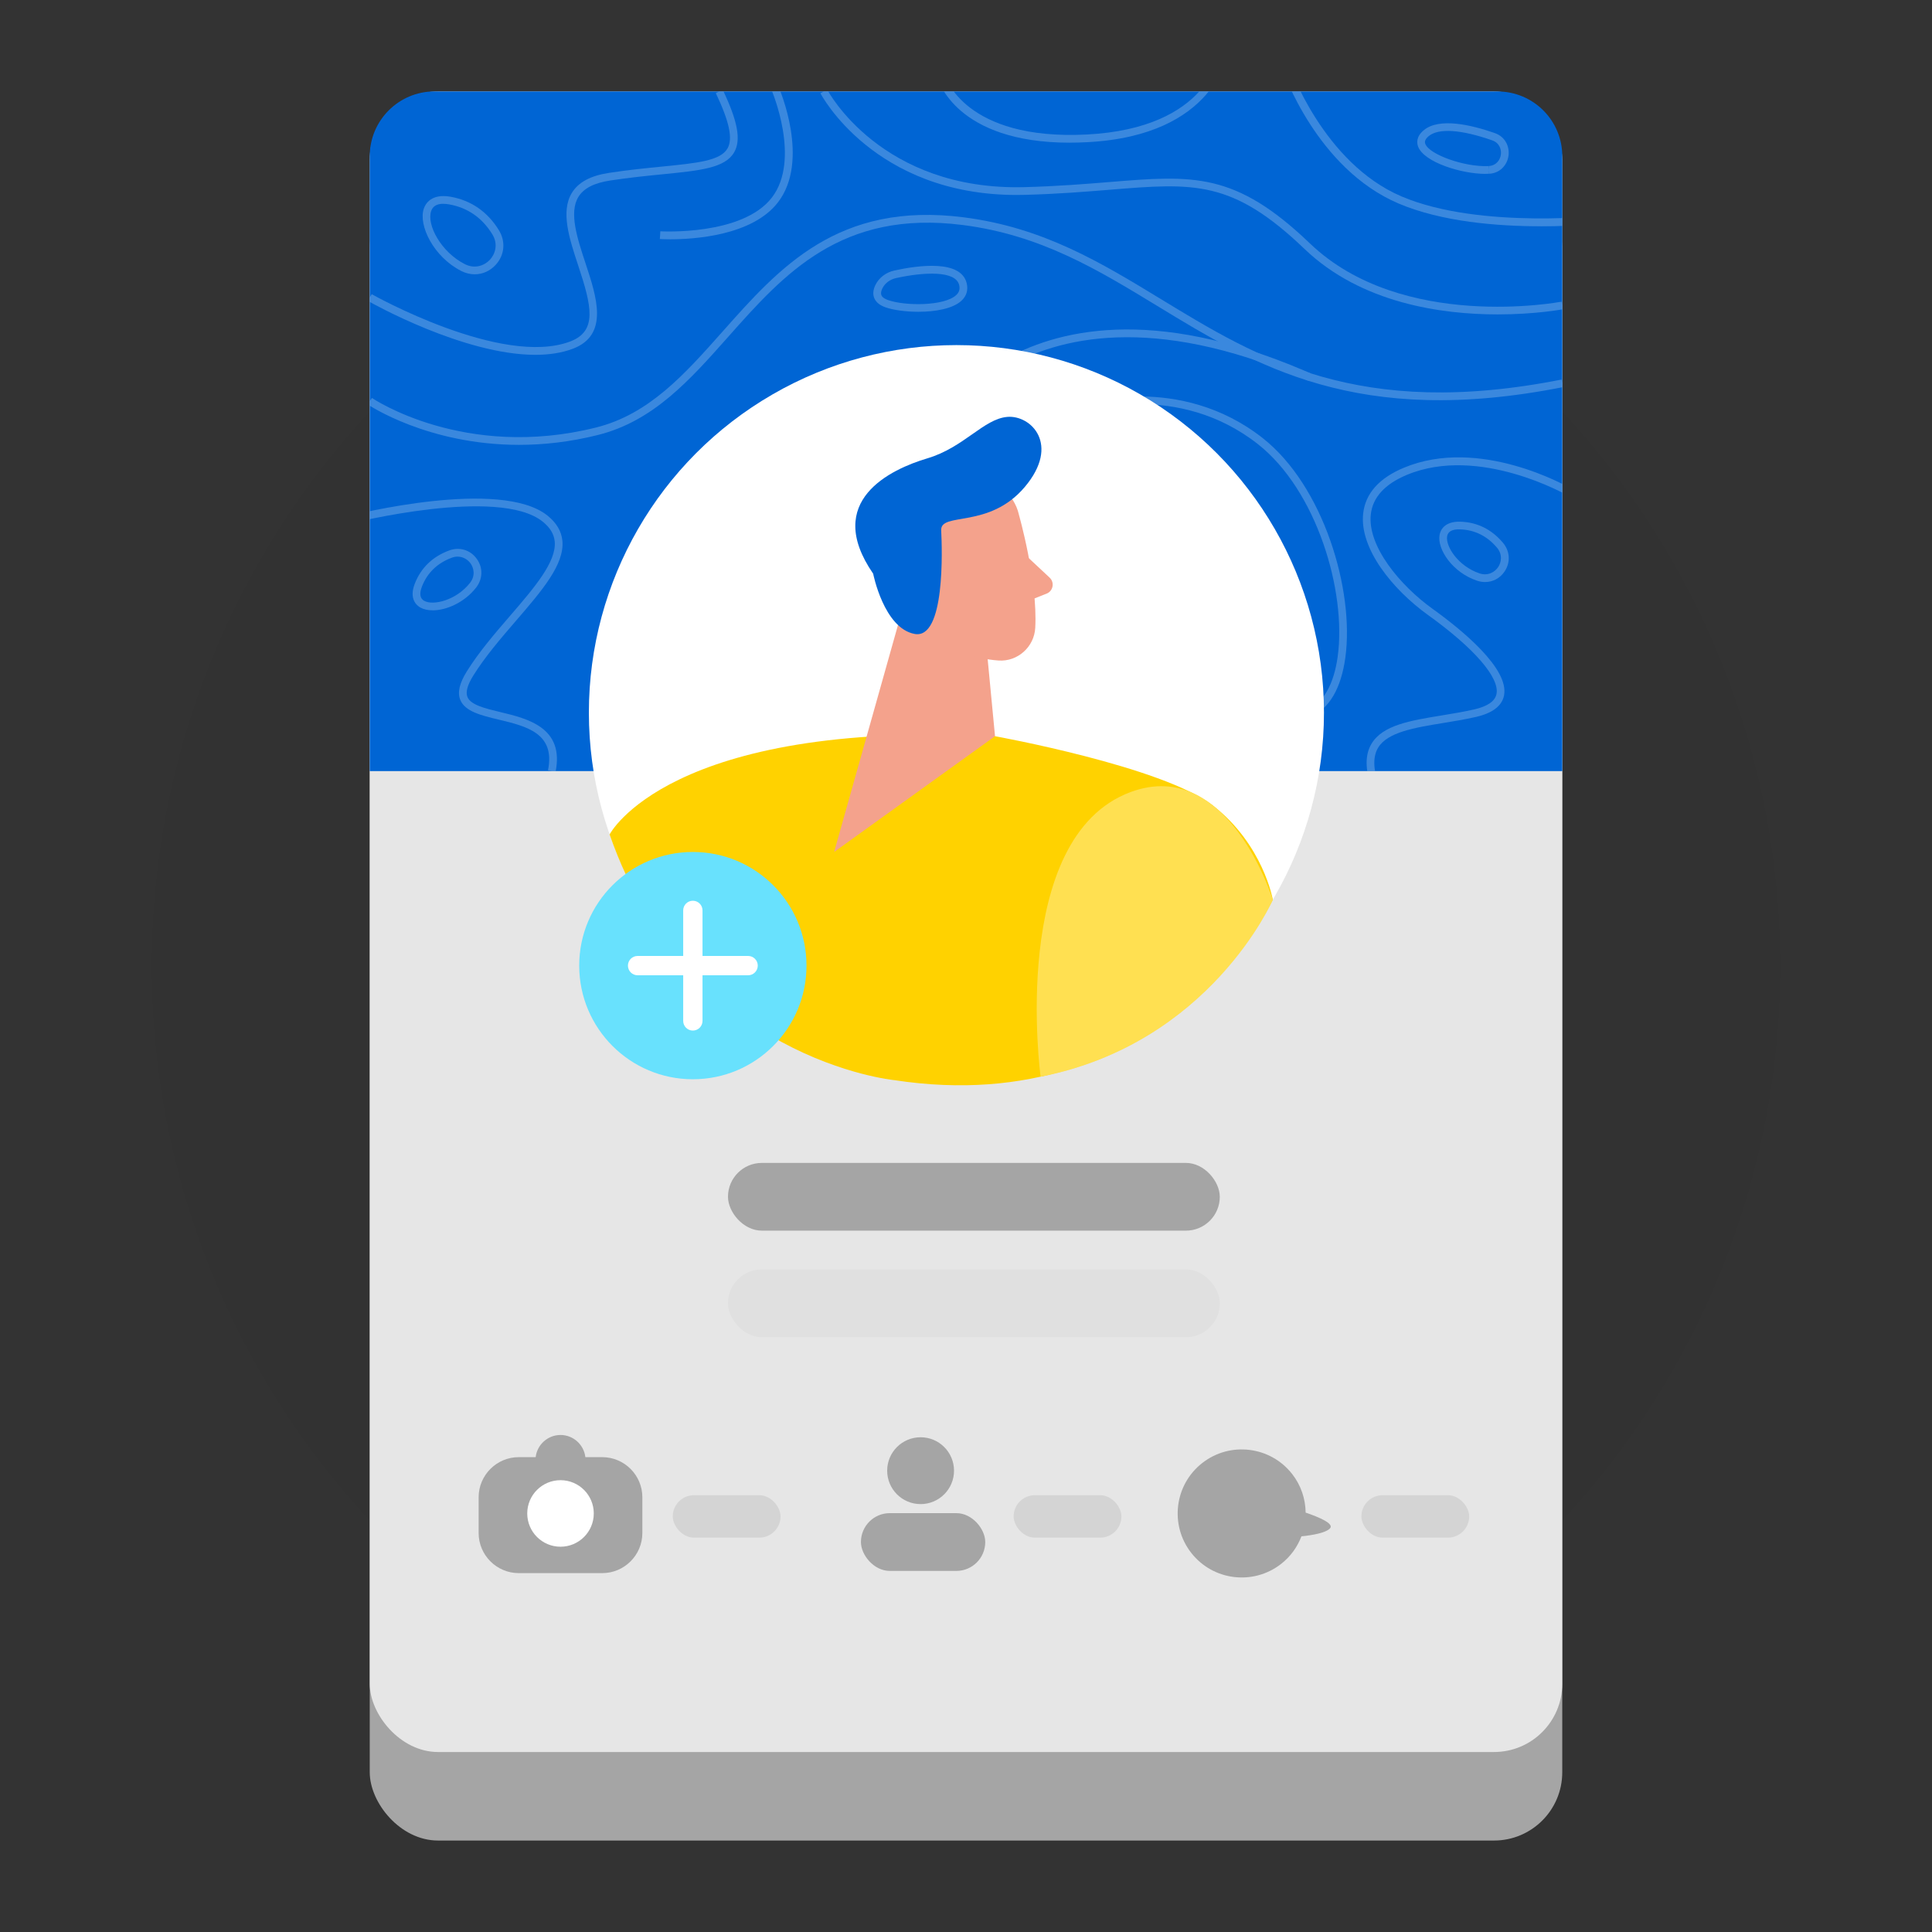 <svg transform="scale(1)" id="GaUfQ5XHEL" xmlns="http://www.w3.org/2000/svg" xmlns:xlink="http://www.w3.org/1999/xlink" viewBox="0 0 500 500" class="pbimage_pbimage__wrapper__image__0LEis false"><rect x="0" y="0" width="500" height="500" fill="#333333" stroke="none"/><title>Profile 1</title><defs><style> .cls-1{fill:#fff;} .cls-2{fill:#f4a28c;} .cls-3{fill:#a5a5a5;} .cls-4{opacity:.23;} .cls-4, .cls-5, .cls-6, .cls-7, .cls-8, .cls-9{fill:none;} .cls-10{fill:#e6e6e6;} .cls-5{opacity:.03;} .cls-6{opacity:.32;} .cls-7{opacity:.08;} .cls-9{clip-path:url(#clippath-GaUfQ5XHEL);} .cls-11{fill:#24285b;} .cls-12{fill:#000001;} .cls-13{fill:#ffd200;} .cls-14{fill:#68e1fd;}
 .cls-14{fill:#68E1FD;}
 .cls-13{fill:#FFD200;}
 .cls-12{fill:#000001;}
 .cls-11{fill:#0065d4;}
 .cls-10{fill:#E6E6E6;}
 .cls-3{fill:#A5A5A5;}
 .cls-2{fill:#F4A28C;}
 .cls-1{fill:#FFFFFF;}</style><clipPath id="clippath-GaUfQ5XHEL"><path class="cls-8" d="m112.44,23.67h275.13c9.24,0,16.75,7.5,16.75,16.75v159.14H95.69V40.41c0-9.24,7.5-16.75,16.75-16.75Z"></path></clipPath></defs><g class="cls-5" id="bg"><circle class="cls-12" cx="250" cy="250" r="210.7" fill="#000001"></circle></g><g id="profile"><rect class="cls-3" x="95.69" y="46.58" width="308.62" height="429.75" rx="17.66" ry="17.66"></rect><rect class="cls-10" x="95.69" y="23.67" width="308.62" height="429.75" rx="17.66" ry="17.66"></rect><path class="cls-11" d="m112.44,23.67h275.13c9.24,0,16.75,7.5,16.75,16.75v159.14H95.69V40.41c0-9.24,7.5-16.75,16.75-16.75Z"></path><circle class="cls-1" cx="247.52" cy="184.43" r="95.12"></circle><path class="cls-13" d="m257.51,190.53s43.33,7.81,56.38,17.94c13.06,10.13,15.51,24.37,15.51,24.37,0,0-27.72,57.41-97.96,46.7,0,0-53.28-5.18-73.68-63.58,0,0,15.19-29.64,99.76-25.44Z"></path><polygon class="cls-2" points="252.59 139.01 257.51 190.53 215.87 220.49 236.59 146.86 252.59 139.01"></polygon><path class="cls-2" d="m266.23,144.43l5.41,5.06c1.34,1.25.92,3.47-.78,4.14l-5.64,2.24,1.01-11.45Z"></path><path class="cls-2" d="m263.66,133.09s4.93,17.19,4.26,29.4c-.27,4.95-4.58,8.8-9.52,8.45-6.14-.43-14.32-2.79-18.08-11.68l-8.24-14.31s-4.85-9.15,3.66-18.19c8.51-9.05,25.45-4.29,27.93,6.33Z"></path><path class="cls-13" d="m269.31,278.65s-8.39-61.92,23.3-73.67c25.26-9.37,36.79,27.87,36.79,27.87,0,0-16.13,37.17-60.1,45.8Z"></path><g class="cls-6"><path class="cls-1" d="m269.31,278.65s-8.39-61.92,23.3-73.67c25.26-9.37,36.79,27.87,36.79,27.87,0,0-16.13,37.17-60.1,45.8Z"></path></g><path class="cls-11" d="m225.98,148.49s2.76,14.08,10.71,15.57c7.96,1.5,7.13-21.96,6.89-26.81-.24-4.85,12.38-.26,21.64-11.23,9.26-10.98,1.6-18.64-4.52-18.13s-11.23,7.91-20.68,10.72c-9.45,2.81-27.06,10.98-14.04,29.87Z"></path><circle class="cls-14" cx="179.31" cy="249.9" r="29.41"></circle><path class="cls-1" d="m193.61,252.4h-28.6c-1.38,0-2.5-1.12-2.5-2.5s1.12-2.5,2.5-2.5h28.6c1.38,0,2.5,1.12,2.5,2.5s-1.12,2.5-2.5,2.5Z"></path><path class="cls-1" d="m179.31,266.71c-1.38,0-2.5-1.12-2.5-2.5v-28.6c0-1.38,1.12-2.5,2.5-2.5s2.5,1.12,2.5,2.5v28.6c0,1.38-1.12,2.5-2.5,2.5Z"></path><rect class="cls-3" x="188.4" y="300.96" width="127.28" height="17.53" rx="8.77" ry="8.77"></rect><g class="cls-5"><rect class="cls-12" x="188.4" y="328.53" width="127.28" height="17.53" rx="8.77" ry="8.77"></rect></g><g class="cls-9"><g class="cls-4"><path class="cls-1" d="m138.56,91.83c-18.52,0-42.18-13.29-43.36-13.96l.99-1.74c.34.19,33.73,18.94,51.39,12.24,7.09-2.69,5.52-9.21,2.07-19.62-2.28-6.88-4.63-13.99-1.65-18.84,1.69-2.75,4.83-4.44,9.61-5.17,5.1-.78,9.68-1.23,13.72-1.63,9.12-.91,15.15-1.5,16.96-4.72,1.41-2.5.47-6.91-3.04-14.29l1.8-.86c3.88,8.14,4.77,12.96,2.98,16.13-2.33,4.12-8.76,4.76-18.51,5.73-4.01.4-8.57.85-13.62,1.62-4.16.63-6.85,2.02-8.21,4.24-2.49,4.06-.29,10.72,1.84,17.17,2.88,8.7,6.14,18.55-3.26,22.12-2.93,1.11-6.24,1.58-9.72,1.58Z"></path><path class="cls-1" d="m122.86,70.99c-1.17,0-2.35-.28-3.49-.86-7.15-3.63-11.15-11.8-9.69-16.14.41-1.22,1.92-3.97,6.95-3.07,5.33.96,9.53,3.87,12.48,8.65,1.81,2.93,1.49,6.46-.83,8.98-1.47,1.6-3.41,2.44-5.42,2.44Zm-8.15-18.25c-1.66,0-2.71.63-3.13,1.89-1.2,3.58,2.58,10.61,8.7,13.72h0c2.75,1.4,5.24.25,6.53-1.15,1.29-1.4,2.21-3.96.6-6.57-2.64-4.28-6.39-6.88-11.14-7.73-.57-.1-1.09-.15-1.56-.15Z"></path><path class="cls-1" d="m111.96,157.95c-1.23,0-2.33-.24-3.19-.73-.94-.54-2.97-2.22-1.42-6.18,1.6-4.09,4.58-6.97,8.86-8.57,2.68-1,5.48-.17,7.15,2.12,1.68,2.29,1.62,5.23-.15,7.49h0c-3.04,3.87-7.7,5.88-11.25,5.88Zm6.49-13.9c-.48,0-1,.09-1.54.29-3.72,1.39-6.31,3.89-7.7,7.43-.72,1.84-.54,3.09.55,3.71,2.29,1.31,8.28-.06,11.88-4.64h0c1.46-1.86.97-3.89.11-5.07-.65-.88-1.82-1.71-3.3-1.71Z"></path><path class="cls-1" d="m384.33,150.63c-.68,0-1.37-.11-2.06-.34h0c-6.29-2.09-10.38-8.1-9.71-11.86.19-1.07,1.12-3.53,5.34-3.42,4.39.13,8.11,1.96,11.06,5.45,1.84,2.18,2.01,5.1.42,7.45-1.19,1.76-3.04,2.72-5.04,2.72Zm-1.43-2.24c2.24.75,3.99-.4,4.81-1.61.81-1.2,1.23-3.24-.29-5.04-2.56-3.03-5.79-4.63-9.59-4.74-1.96-.07-3.09.54-3.31,1.77-.46,2.59,2.85,7.77,8.38,9.62h0Z"></path><path class="cls-1" d="m134.33,115.13c-23.7,0-39.01-10.36-39.21-10.5l1.14-1.64c.24.16,23.94,16.16,57.99,7.65,13.77-3.44,22.98-13.83,32.74-24.82,14.72-16.59,29.93-33.75,62.48-29.57,20.57,2.65,35.41,11.68,51.11,21.24,25.12,15.3,51.1,31.12,103.54,20.74l.39,1.96c-53.21,10.53-79.52-5.5-104.97-20.99-15.52-9.45-30.18-18.37-50.33-20.96-31.48-4.05-46.35,12.71-60.73,28.91-9.96,11.23-19.38,21.84-33.75,25.43-7.3,1.83-14.15,2.55-20.41,2.55Z"></path><path class="cls-1" d="m387.61,81.37c-14.5,0-35.3-2.86-49.98-16.92-18.71-17.93-28.62-17.12-50.34-15.35-6.3.51-13.43,1.1-22.04,1.33-.71.02-1.43.03-2.13.03-36.96,0-50.67-26.06-50.8-26.33l1.78-.91c.13.26,13.88,26.21,51.1,25.21,8.55-.23,15.66-.81,21.93-1.32,21.66-1.77,32.53-2.66,51.89,15.9,23.84,22.85,64.69,15.14,65.11,15.06l.39,1.96c-.17.03-7.09,1.34-16.9,1.34Z"></path><path class="cls-1" d="m398.76,58.56c-11.23,0-25.65-1.14-36.83-5.9-21.11-8.99-29.81-34.02-30.17-35.08l1.89-.64c.08.25,8.79,25.25,29.06,33.89,20.45,8.71,53.29,4.85,53.62,4.81l.24,1.99c-.64.08-8.01.94-17.81.94Z"></path><path class="cls-1" d="m143.78,199.75l-1.96-.4c1.95-9.59-5.55-11.39-12.79-13.12-4.46-1.07-8.66-2.08-9.9-5.08-.78-1.91-.24-4.31,1.66-7.36,3.16-5.08,7.28-9.85,11.26-14.47,6.17-7.16,12-13.92,11.51-19.17-.18-1.94-1.21-3.63-3.14-5.17-11.39-9.12-49.47.43-49.85.53l-.49-1.94c1.6-.41,39.43-9.88,51.59-.15,2.35,1.88,3.65,4.08,3.88,6.55.56,6.09-5.25,12.84-11.99,20.66-3.93,4.56-8,9.28-11.08,14.22-1.51,2.42-2.02,4.29-1.5,5.54.85,2.06,4.57,2.95,8.51,3.9,7.01,1.68,16.62,3.98,14.29,15.47Z"></path><path class="cls-1" d="m354.91,203.79c-1.65-4.81-1.64-8.5.03-11.3,2.89-4.83,9.98-6,18.19-7.34,2.75-.45,5.6-.92,8.38-1.55,3.46-.79,5.4-2.13,5.78-3.99.85-4.22-5.77-11.86-17.71-20.44-9.1-6.53-17.82-17.2-16.79-26.31.59-5.16,4.12-9.13,10.51-11.8,19.64-8.22,42.48,4.9,43.44,5.46l-1.01,1.73c-.23-.13-22.95-13.17-41.66-5.34-5.67,2.37-8.8,5.8-9.3,10.18-.94,8.26,7.62,18.47,15.96,24.46,7.52,5.4,19.92,15.49,18.51,22.46-.55,2.7-3,4.56-7.29,5.54-2.84.64-5.71,1.12-8.5,1.57-7.4,1.21-14.38,2.36-16.8,6.4-1.35,2.26-1.3,5.41.14,9.62l-1.89.65Z"></path><path class="cls-1" d="m276.88,36.93c-29.44,0-34.07-16.14-34.26-16.86l1.93-.52c.05.17,4.98,16.88,36.7,15.26,31.71-1.63,34.37-20.77,34.46-21.59l1.99.23c-.02.22-2.87,21.63-36.35,23.35-1.55.08-3.04.12-4.47.12Z"></path><path class="cls-1" d="m384.39,45c-6.08,0-15.81-2.96-17.38-7.04-.33-.87-.59-2.58,1.48-4.28,3.99-3.29,12.17-1.4,18.34.75,2.88,1.01,3.87,3.68,3.57,5.88-.3,2.18-1.96,4.47-4.98,4.66h0s-.05-1-.05-1v1s-.18,0-.18,0c-.25.01-.51.02-.77.02Zm.83-2.02l.13.99-.06-1c2.03-.13,2.95-1.66,3.13-2.93.18-1.29-.3-3.04-2.25-3.72-8.03-2.81-13.86-3.2-16.41-1.1-1.26,1.04-.99,1.75-.89,2.02,1.08,2.8,10.18,6,16.2,5.74h.14Z"></path><path class="cls-1" d="m338.63,98.54c-.32-.11-.87-.34-1.79-.74-38.67-16.55-63.03-10.54-76.65-2.58l-1.01-1.73c14.02-8.2,39-14.42,78.45,2.46.78.33,1.39.6,1.63.68l-.63,1.9Z"></path><path class="cls-1" d="m173.46,61.93c-1.53,0-2.51-.06-2.69-.07l.12-2c.21.01,21.23,1.21,28.87-8.73,7.6-9.89-.04-27.73-.12-27.91l1.83-.8c.34.77,8.2,19.1-.12,29.93-6.65,8.65-21.72,9.58-27.89,9.58Z"></path><path class="cls-1" d="m339.33,185.35l-.77-1.85c3.96-1.65,6.67-6.49,7.64-13.62,2.3-16.88-5.45-42.99-20.66-54.94-20.78-16.34-44.84-8.48-45.08-8.4l-.64-1.89c.25-.09,25.33-8.28,46.96,8.72,15.74,12.38,23.78,39.35,21.4,56.78-1.09,7.98-4.15,13.24-8.85,15.2Z"></path><path class="cls-1" d="m237.68,80.69c-3.33,0-6.54-.46-8.5-1.15-1.49-.52-2.47-1.32-2.91-2.36-.41-.97-.33-2.07.22-3.29h0c.9-1.95,2.76-3.4,4.97-3.88,6.34-1.39,17.19-2.82,18.71,3.25.45,1.78-.03,3.37-1.38,4.6-2.25,2.05-6.79,2.83-11.11,2.83Zm-9.37-5.95h0c-.31.68-.38,1.24-.2,1.67.27.63,1.09,1.03,1.73,1.25,4.41,1.55,14.46,1.59,17.6-1.27.8-.73,1.05-1.57.79-2.64-.94-3.75-9.05-3.38-16.34-1.78-1.61.35-2.95,1.39-3.58,2.77Z"></path></g></g><path class="cls-3" d="m155.88,377.11h-4.39c-.37-3.22-3.12-5.74-6.43-5.74h0c-3.31,0-6.06,2.52-6.43,5.74h-4.39c-5.71,0-10.37,4.67-10.37,10.37v9.27c0,5.71,4.67,10.37,10.37,10.37h21.63c5.71,0,10.37-4.67,10.37-10.37v-9.27c0-5.71-4.67-10.37-10.37-10.37Z"></path><circle class="cls-1" cx="145.06" cy="391.68" r="8.61"></circle><rect class="cls-3" x="222.81" y="391.6" width="32.17" height="14.95" rx="7.47" ry="7.47"></rect><circle class="cls-3" cx="238.25" cy="380.61" r="8.65"></circle><path class="cls-3" d="m334.41,381.48c-5.63-7.21-16.05-8.49-23.26-2.86-7.21,5.63-8.49,16.05-2.86,23.26,5.63,7.21,16.05,8.49,23.26,2.86,2.46-1.92,4.22-4.41,5.26-7.14,2.85-.29,6.31-.88,7.4-2.07,1.1-1.2-2.74-2.85-6.31-4.07-.04-3.5-1.17-7.02-3.49-9.99Z"></path><g class="cls-7"><rect class="cls-12" x="174.11" y="386.96" width="27.89" height="10.98" rx="5.49" ry="5.49"></rect></g><g class="cls-7"><rect class="cls-12" x="262.33" y="386.96" width="27.89" height="10.98" rx="5.49" ry="5.49"></rect></g><g class="cls-7"><rect class="cls-12" x="352.33" y="386.96" width="27.89" height="10.98" rx="5.49" ry="5.49"></rect></g></g></svg>